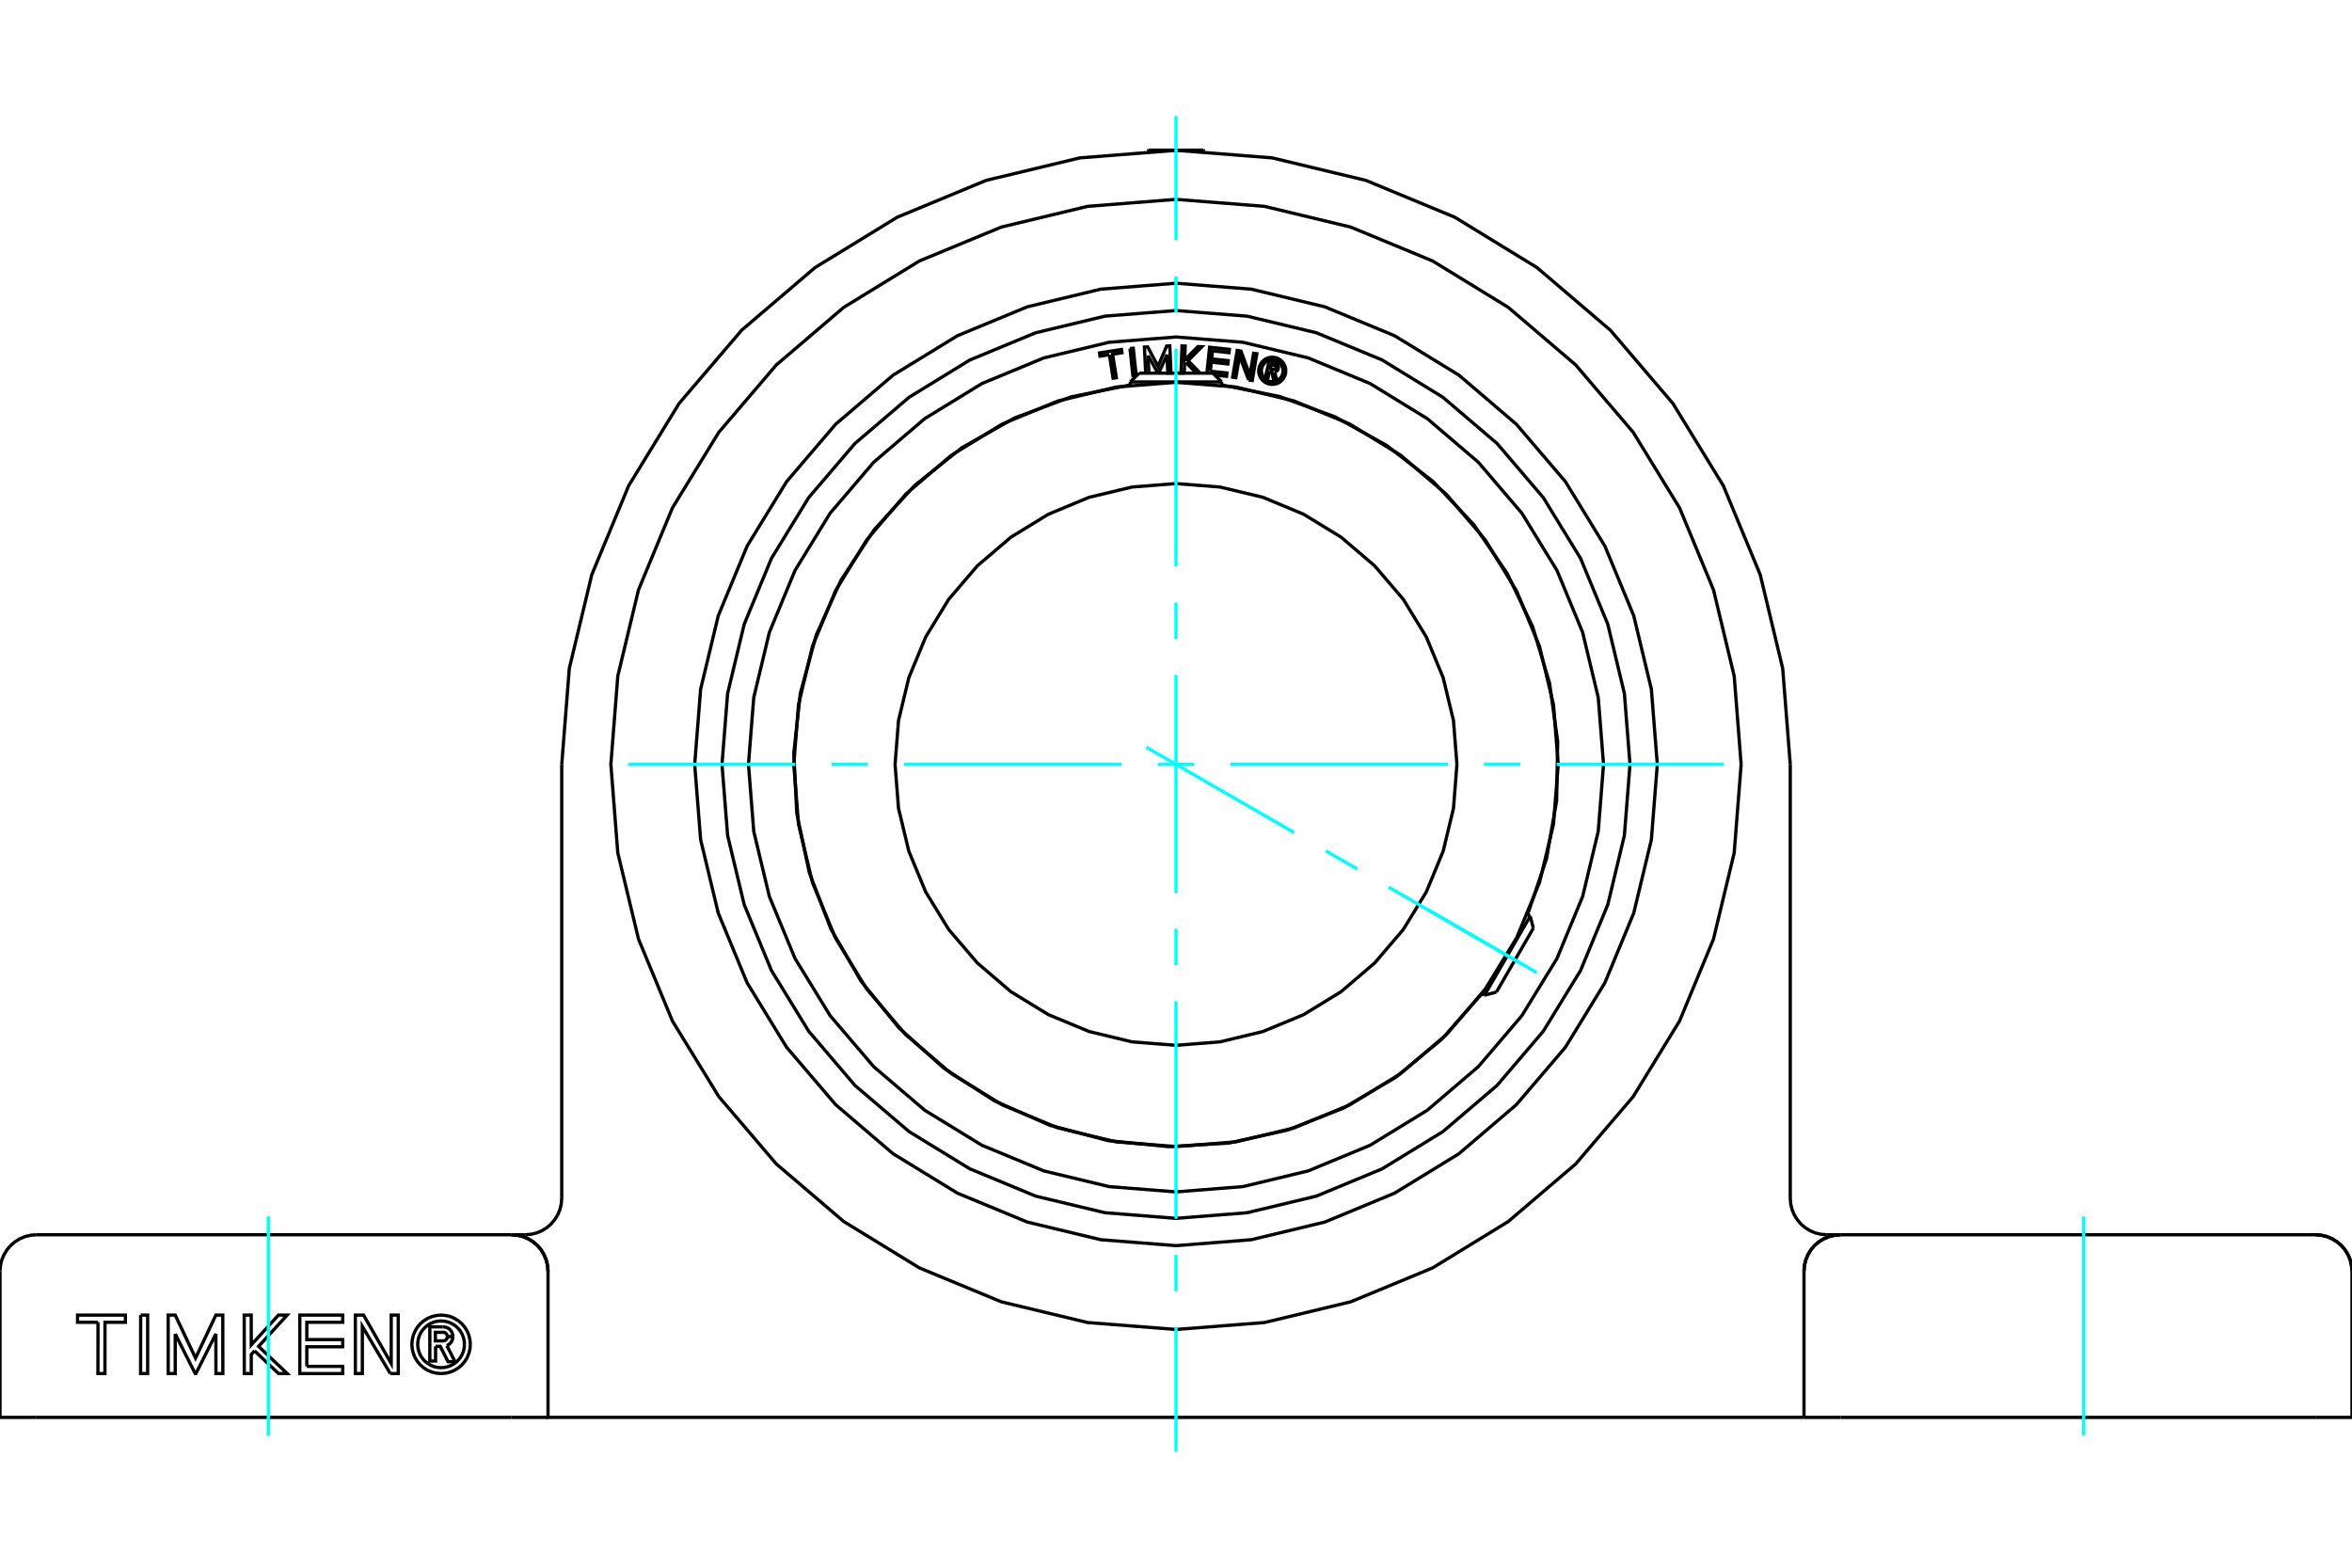 <?xml version="1.0" standalone="no"?>
<!DOCTYPE svg PUBLIC "-//W3C//DTD SVG 1.1//EN"
	"http://www.w3.org/Graphics/SVG/1.1/DTD/svg11.dtd">
<svg xmlns="http://www.w3.org/2000/svg" height="100%" width="100%" viewBox="0 0 36000 24000">
	<rect x="-1800" y="-1200" width="39600" height="26400" style="fill:#FFF"/>
	<g style="fill:none; fill-rule:evenodd" transform="matrix(1 0 0 1 0 0)">
		<g style="fill:none; stroke:#000; stroke-width:50; shape-rendering:geometricPrecision">
			<polyline points="28171,18903 28083,18910 27998,18930 27917,18964 27842,19010 27775,19067 27718,19133 27673,19208 27639,19289 27619,19375 27612,19462"/>
			<polyline points="36000,19462 35993,19375 35973,19289 35939,19208 35893,19133 35836,19067 35769,19010 35695,18964 35614,18930 35528,18910 35441,18903 28171,18903"/>
			<line x1="36000" y1="21699" x2="36000" y2="19462"/>
			<line x1="35441" y1="21699" x2="36000" y2="21699"/>
			<line x1="28171" y1="21699" x2="35441" y2="21699"/>
			<line x1="27612" y1="21699" x2="27612" y2="19462"/>
			<line x1="27612" y1="21699" x2="28171" y2="21699"/>
			<polyline points="26650,11703 26544,10350 26227,9030 25708,7776 24998,6618 24117,5586 23085,4705 21927,3995 20673,3476 19353,3159 18000,3052 16647,3159 15327,3476 14073,3995 12915,4705 11883,5586 11002,6618 10292,7776 9773,9030 9456,10350 9350,11703 9456,13056 9773,14376 10292,15630 11002,16788 11883,17820 12915,18701 14073,19411 15327,19930 16647,20247 18000,20353 19353,20247 20673,19930 21927,19411 23085,18701 24117,17820 24998,16788 25708,15630 26227,14376 26544,13056 26650,11703"/>
			<line x1="27961" y1="18903" x2="28171" y2="18903"/>
			<polyline points="27402,18344 27409,18431 27429,18516 27463,18598 27509,18672 27566,18739 27632,18796 27707,18842 27788,18876 27874,18896 27961,18903"/>
			<line x1="27402" y1="11703" x2="27402" y2="18344"/>
			<polyline points="27402,11703 27286,10232 26942,8798 26377,7435 25606,6177 24648,5055 23526,4097 22268,3326 20905,2761 19471,2417 18000,2301 16529,2417 15095,2761 13732,3326 12474,4097 11352,5055 10394,6177 9623,7435 9058,8798 8714,10232 8598,11703"/>
			<line x1="8598" y1="18344" x2="8598" y2="11703"/>
			<polyline points="8039,18903 8126,18896 8212,18876 8293,18842 8368,18796 8434,18739 8491,18672 8537,18598 8571,18516 8591,18431 8598,18344"/>
			<line x1="7829" y1="18903" x2="8039" y2="18903"/>
			<polyline points="27612,21699 8388,21699 8388,19462 8381,19375 8361,19289 8327,19208 8282,19133 8225,19067 8158,19010 8083,18964 8002,18930 7917,18910 7829,18903"/>
			<polyline points="6667,20611 6667,20836 6579,20836 6579,20313 6774,20313"/>
			<polyline points="6932,20461 6930,20437 6924,20414 6914,20391 6901,20371 6885,20353 6866,20338 6844,20326 6822,20318 6798,20314 6774,20313"/>
			<polyline points="6932,20461 6848,20461 6847,20451 6845,20441 6840,20431 6835,20423 6828,20415 6820,20408 6811,20403 6801,20399 6791,20397 6781,20397 6664,20397 6664,20528 6783,20528 6793,20527 6803,20525 6812,20521 6821,20516 6829,20509 6835,20501 6841,20493 6845,20483 6847,20473 6848,20463 6932,20463"/>
			<polyline points="6840,20600 6862,20588 6882,20573 6899,20555 6913,20535 6923,20512 6930,20488 6932,20463"/>
			<polyline points="6840,20600 6964,20846 6857,20846 6739,20611 6667,20611"/>
			<polyline points="4696,20918 5246,20918 5246,21028 4589,21028 4589,20133 5246,20133 5246,20243 4696,20243 4696,20508 5246,20508 5246,20618 4696,20618 4696,20918"/>
			<polyline points="2682,20421 2682,21028 2575,21028 2574,20133 2682,20133 2993,20791 3304,20133 3410,20133 3411,21028 3305,21028 3304,20421 2999,21028 2988,21028 2682,20421"/>
			<polyline points="1500,20243 1187,20243 1187,20133 1919,20133 1919,20243 1607,20243 1606,21028 1499,21028 1500,20243"/>
			<polyline points="2153,20133 2260,20133 2260,21028 2152,21028 2153,20133"/>
			<polyline points="3896,20680 3846,20735 3846,21028 3739,21028 3738,20133 3845,20133 3846,20589 4262,20133 4395,20133 3958,20612 4396,21028 4263,21028 3896,20680"/>
			<polyline points="5974,21028 5546,20306 5546,21028 5439,21028 5439,20133 5565,20133 5988,20874 5988,20133 6095,20133 6096,21028 5974,21028"/>
			<polyline points="7199,20581 7193,20511 7177,20442 7150,20377 7113,20318 7068,20264 7014,20219 6954,20182 6890,20155 6821,20139 6751,20133 6681,20139 6613,20155 6548,20182 6488,20219 6435,20264 6389,20318 6353,20377 6326,20442 6310,20511 6304,20581 6310,20651 6326,20719 6353,20784 6389,20844 6435,20897 6488,20943 6548,20979 6613,21006 6681,21022 6751,21028 6821,21022 6890,21006 6954,20979 7014,20943 7068,20897 7113,20844 7150,20784 7177,20719 7193,20651 7199,20581"/>
			<polyline points="7109,20581 7105,20525 7092,20470 7070,20418 7041,20370 7004,20328 6962,20291 6914,20262 6862,20240 6807,20227 6751,20223 6695,20227 6641,20240 6589,20262 6541,20291 6498,20328 6462,20370 6432,20418 6411,20470 6398,20525 6393,20581 6398,20637 6411,20691 6432,20743 6462,20791 6498,20834 6541,20870 6589,20899 6641,20921 6695,20934 6751,20938 6807,20934 6862,20921 6914,20899 6962,20870 7004,20834 7041,20791 7070,20743 7092,20691 7105,20637 7109,20581"/>
			<line x1="7829" y1="18903" x2="559" y2="18903"/>
			<line x1="7829" y1="21699" x2="8388" y2="21699"/>
			<line x1="559" y1="21699" x2="7829" y2="21699"/>
			<line x1="0" y1="21699" x2="0" y2="19462"/>
			<line x1="0" y1="21699" x2="559" y2="21699"/>
			<polyline points="25367,11703 25276,10551 25006,9426 24564,8359 23960,7373 23209,6494 22330,5743 21344,5139 20276,4697 19152,4427 18000,4336 16848,4427 15724,4697 14656,5139 13670,5743 12791,6494 12040,7373 11436,8359 10994,9426 10724,10551 10633,11703 10724,12855 10994,13979 11436,15047 12040,16033 12791,16912 13670,17663 14656,18267 15724,18709 16848,18979 18000,19070 19152,18979 20276,18709 21344,18267 22330,17663 23209,16912 23960,16033 24564,15047 25006,13979 25276,12855 25367,11703"/>
			<line x1="17583" y1="2299" x2="18417" y2="2299"/>
			<polyline points="28171,18903 28083,18910 27998,18930 27917,18964 27842,19010 27775,19067 27718,19133 27673,19208 27639,19289 27619,19375 27612,19462"/>
			<polyline points="36000,19462 35993,19375 35973,19289 35939,19208 35893,19133 35836,19067 35769,19010 35695,18964 35614,18930 35528,18910 35441,18903"/>
			<polyline points="559,18903 472,18910 386,18930 305,18964 231,19010 164,19067 107,19133 61,19208 27,19289 7,19375 0,19462"/>
			<polyline points="8388,19462 8381,19375 8361,19289 8327,19208 8282,19133 8225,19067 8158,19010 8083,18964 8002,18930 7917,18910 7829,18903"/>
			<line x1="17583" y1="2299" x2="17562" y2="2311"/>
			<line x1="18438" y1="2311" x2="18417" y2="2299"/>
			<polyline points="23850,11703 23778,10788 23564,9895 23213,9047 22733,8264 22137,7566 21439,6970 20656,6490 19808,6139 18915,5925 18000,5853 17085,5925 16192,6139 15344,6490 14561,6970 13863,7566 13267,8264 12787,9047 12436,9895 12222,10788 12150,11703 12222,12618 12436,13511 12787,14359 13267,15142 13863,15840 14561,16436 15344,16916 16192,17267 17085,17481 18000,17553 18915,17481 19808,17267 20656,16916 21439,16436 22137,15840 22733,15142 23213,14359 23564,13511 23778,12618 23850,11703"/>
			<polyline points="22300,11703 22247,11030 22089,10374 21831,9751 21479,9175 21040,8662 20527,8224 19952,7872 19329,7613 18673,7456 18000,7403 17327,7456 16671,7613 16048,7872 15473,8224 14960,8662 14521,9175 14169,9751 13911,10374 13753,11030 13700,11703 13753,12376 13911,13032 14169,13655 14521,14230 14960,14743 15473,15182 16048,15534 16671,15792 17327,15950 18000,16003 18673,15950 19329,15792 19952,15534 20527,15182 21040,14743 21479,14230 21831,13655 22089,13032 22247,12376 22300,11703"/>
			<line x1="22722" y1="15236" x2="23421" y2="14026"/>
			<line x1="23470" y1="14209" x2="22905" y2="15187"/>
			<line x1="18699" y1="5847" x2="17301" y2="5847"/>
			<line x1="17435" y1="5713" x2="18565" y2="5713"/>
			<polyline points="24949,11703 24863,10616 24609,9556 24192,8548 23622,7618 22914,6789 22084,6081 21155,5511 20147,5094 19087,4840 18000,4754 16913,4840 15853,5094 14845,5511 13916,6081 13086,6789 12378,7618 11808,8548 11391,9556 11137,10616 11051,11703 11137,12790 11391,13850 11808,14858 12378,15787 13086,16617 13916,17325 14845,17894 15853,18312 16913,18566 18000,18652 19087,18566 20147,18312 21155,17894 22084,17325 22914,16617 23622,15787 24192,14858 24609,13850 24863,12790 24949,11703"/>
			<polyline points="19432,5682 19408,5783 19368,5774 19424,5538 19512,5558"/>
			<polyline points="19568,5642 19569,5631 19569,5620 19567,5609 19563,5598 19558,5588 19551,5580 19543,5572 19533,5566 19523,5561 19512,5558"/>
			<polyline points="19568,5642 19530,5633 19531,5628 19530,5624 19530,5619 19528,5614 19526,5610 19523,5606 19519,5603 19515,5600 19511,5598 19506,5597 19454,5584 19440,5644 19493,5656 19498,5657 19503,5657 19507,5656 19512,5655 19516,5653 19520,5650 19523,5647 19526,5643 19528,5639 19530,5634 19567,5643"/>
			<polyline points="19511,5695 19523,5692 19533,5687 19543,5681 19551,5673 19558,5664 19564,5654 19567,5643"/>
			<polyline points="19511,5695 19541,5819 19493,5808 19465,5689 19432,5682"/>
			<polyline points="18526,5684 18779,5710 18774,5761 18594,5742"/>
			<polyline points="18473,5713 18514,5316 18817,5348 18812,5399 18558,5372 18546,5495 18799,5521 18794,5572 18540,5545 18526,5684"/>
			<line x1="17573" y1="5444" x2="17585" y2="5713"/>
			<polyline points="17536,5713 17517,5313 17567,5311 17725,5609 17856,5298 17905,5295 17924,5710 17875,5712 17862,5431 17735,5713"/>
			<line x1="17724" y1="5713" x2="17573" y2="5444"/>
			<polyline points="16981,5431 16837,5453 16829,5403 17165,5350 17173,5400 17030,5423 17087,5782 17037,5790 16981,5431"/>
			<polyline points="17296,5336 17346,5331 17390,5744 17340,5749 17296,5336"/>
			<polyline points="18155,5552 18131,5577 18126,5713"/>
			<polyline points="18122,5713 18076,5711 18092,5296 18141,5298 18133,5510 18335,5306 18396,5308 18185,5522 18371,5713"/>
			<line x1="18312" y1="5713" x2="18155" y2="5552"/>
			<polyline points="19112,5816 18973,5452 18916,5782 18867,5774 18937,5365 18995,5375 19130,5746 19188,5408 19237,5416 19167,5825 19112,5816"/>
			<polyline points="19681,5677 19678,5644 19671,5613 19658,5583 19641,5555 19620,5530 19595,5509 19568,5492 19538,5479 19506,5472 19473,5469 19441,5472 19409,5479 19379,5492 19351,5509 19327,5530 19306,5555 19289,5583 19276,5613 19268,5644 19266,5677 19268,5709 19276,5741 19289,5771 19306,5799 19327,5823 19351,5845 19379,5862 19409,5874 19441,5882 19473,5884 19506,5882 19538,5874 19568,5862 19595,5845 19620,5823 19641,5799 19658,5771 19671,5741 19678,5709 19681,5677"/>
			<polyline points="19639,5677 19637,5651 19631,5625 19621,5601 19608,5579 19591,5559 19571,5542 19549,5529 19525,5519 19499,5513 19473,5511 19447,5513 19422,5519 19398,5529 19376,5542 19356,5559 19339,5579 19325,5601 19316,5625 19309,5651 19307,5677 19309,5703 19316,5728 19325,5752 19339,5774 19356,5794 19376,5811 19398,5825 19422,5835 19447,5841 19473,5843 19499,5841 19525,5835 19549,5825 19571,5811 19591,5794 19608,5774 19621,5752 19631,5728 19637,5703 19639,5677"/>
			<polyline points="23381,14003 23671,13147 23826,12256 23842,11353 23718,10458 23458,9592 23068,8777 22557,8031 21938,7374 21224,6819 20434,6381 19585,6070 18699,5893"/>
			<polyline points="17301,5893 16396,6075 15530,6398 14726,6852 14004,7428 13381,8109 12873,8881 12493,9722 12250,10613 12150,11531 12196,12454 12387,13357 12717,14220 13179,15020 13760,15737 14448,16354 15224,16855 16069,17227 16962,17462 17881,17554 18803,17500 19705,17301 20564,16963 21360,16494 22072,15906 22682,15213"/>
			<polyline points="24544,11703 24463,10679 24224,9681 23831,8732 23294,7857 22627,7076 21846,6409 20971,5872 20022,5479 19024,5240 18000,5159 16976,5240 15978,5479 15029,5872 14154,6409 13373,7076 12706,7857 12169,8732 11776,9681 11537,10679 11456,11703 11537,12727 11776,13725 12169,14674 12706,15549 13373,16330 14154,16997 15029,17533 15978,17926 16976,18166 18000,18247 19024,18166 20022,17926 20971,17533 21846,16997 22627,16330 23294,15549 23831,14674 24224,13725 24463,12727 24544,11703"/>
			<line x1="23470" y1="14209" x2="23421" y2="14026"/>
			<line x1="22722" y1="15236" x2="22905" y2="15187"/>
			<line x1="23421" y1="14026" x2="23380" y2="14002"/>
			<line x1="22681" y1="15212" x2="22722" y2="15236"/>
			<line x1="17435" y1="5713" x2="17301" y2="5847"/>
			<line x1="18699" y1="5847" x2="18565" y2="5713"/>
			<line x1="17301" y1="5847" x2="17301" y2="5895"/>
			<line x1="18699" y1="5895" x2="18699" y2="5847"/>
		</g>
		<g style="fill:none; stroke:#0FF; stroke-width:50; shape-rendering:geometricPrecision">
			<line x1="4107" y1="21979" x2="4107" y2="18623"/>
			<line x1="18000" y1="22223" x2="18000" y2="20323"/>
			<line x1="18000" y1="19768" x2="18000" y2="19213"/>
			<line x1="18000" y1="18658" x2="18000" y2="15329"/>
			<line x1="18000" y1="14774" x2="18000" y2="14219"/>
			<line x1="18000" y1="13665" x2="18000" y2="10335"/>
			<line x1="18000" y1="9781" x2="18000" y2="9226"/>
			<line x1="18000" y1="8671" x2="18000" y2="5342"/>
			<line x1="18000" y1="4787" x2="18000" y2="4232"/>
			<line x1="18000" y1="3677" x2="18000" y2="1777"/>
			<line x1="31893" y1="21979" x2="31893" y2="18623"/>
			<line x1="9612" y1="11703" x2="12174" y2="11703"/>
			<line x1="12729" y1="11703" x2="13284" y2="11703"/>
			<line x1="13839" y1="11703" x2="17168" y2="11703"/>
			<line x1="17723" y1="11703" x2="18277" y2="11703"/>
			<line x1="18832" y1="11703" x2="22161" y2="11703"/>
			<line x1="22716" y1="11703" x2="23271" y2="11703"/>
			<line x1="23826" y1="11703" x2="26388" y2="11703"/>
			<line x1="17546" y1="11441" x2="19812" y2="12749"/>
			<line x1="20293" y1="13027" x2="20774" y2="13304"/>
			<line x1="21254" y1="13582" x2="23521" y2="14890"/>
			<line x1="21856" y1="13929" x2="23309" y2="14768"/>
		</g>
	</g>
</svg>
